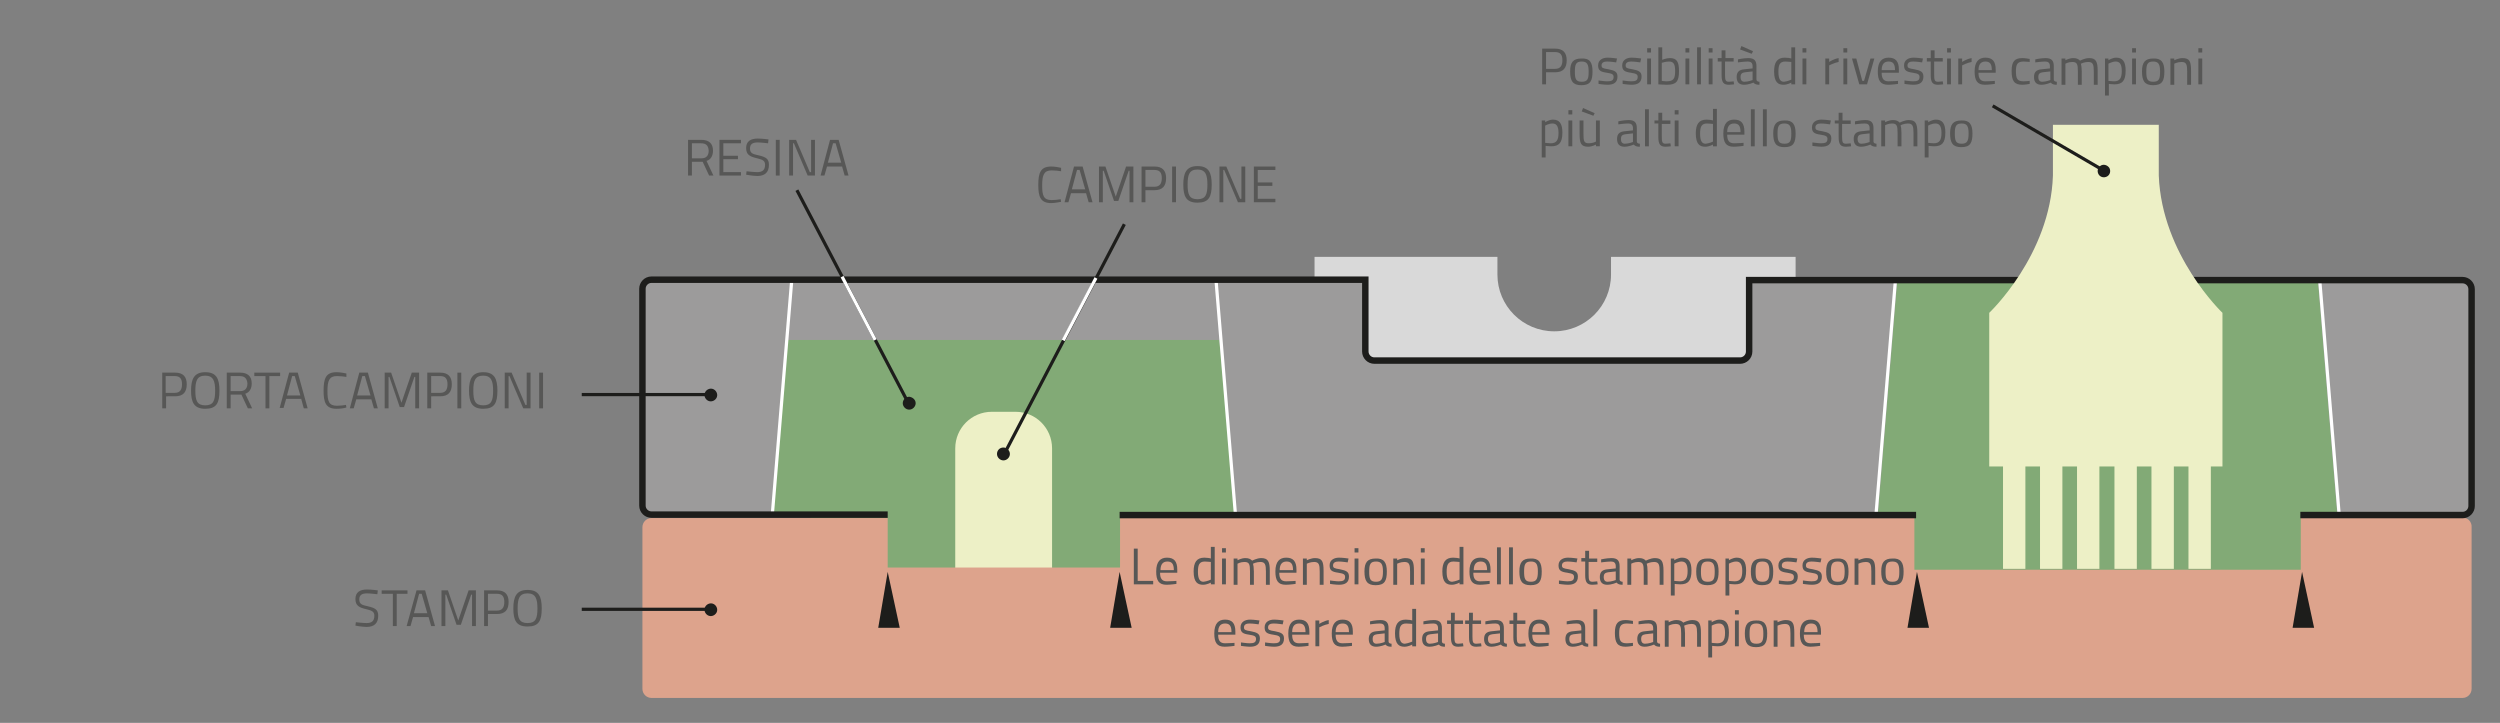<?xml version="1.0" encoding="utf-8"?>
<!-- Generator: Adobe Illustrator 27.3.1, SVG Export Plug-In . SVG Version: 6.00 Build 0)  -->
<svg version="1.1" id="Calque_1" xmlns="http://www.w3.org/2000/svg" xmlns:xlink="http://www.w3.org/1999/xlink" x="0px" y="0px"
	 viewBox="0 0 581 168" style="enable-background:new 0 0 581 168;" xml:space="preserve">
<rect x="0" y="0" width="581" height="168" fill="#808080" stroke="none"/>
<style type="text/css">
	.st0{fill:#D9D9D9;}
	.st1{fill:#9C9B9B;}
	.st2{fill:#82AA76;}
	.st3{fill:#EDF0C6;}
	.st4{fill:none;stroke:#1D1D1B;stroke-width:0.75;stroke-miterlimit:10;}
	.st5{fill:#DDA38C;}
	.st6{fill:#1D1D1B;}
	.st7{fill:none;stroke:#FFFFFF;stroke-width:0.75;stroke-miterlimit:10;}
	.st8{fill:none;stroke:#1D1D1B;stroke-width:1.5;stroke-miterlimit:10;}
	.st9{fill:#575756;}
</style>
<g>
	<path class="st0" d="M374.4,59.7v4.1c0,7.3-5.9,13.2-13.2,13.2s-13.2-5.9-13.2-13.2v-4.1h-42.5v25.6h111.8V59.7
		C417.2,59.7,374.4,59.7,374.4,59.7z"/>
	<path class="st1" d="M534.6,119.7h37.7c1.2,0,2.1-1,2.1-2.1V67.2c0-1.2-1-2.1-2.1-2.1H406.5v16.6c0,1.2-1,2.1-2.1,2.1h-85
		c-1.2,0-2.1-1-2.1-2.1V65H151.4c-1.2,0-2.1,1-2.1,2.1v50.4c0,1.2,1,2.1,2.1,2.1h37.8H534.6z"/>
	<polygon class="st2" points="283.4,79 287.1,119.8 278.2,119.8 278.2,132.4 188.4,132.4 188.4,119.8 179.5,119.8 183.1,79 	"/>
	<path class="st3" d="M222,132.6v-28.4c0-4.7,3.8-8.5,8.5-8.5h5.5c4.7,0,8.5,3.8,8.5,8.5v28.4H222z"/>
	<line class="st4" x1="534.6" y1="119.7" x2="445.7" y2="119.7"/>
	<path class="st5" d="M572.8,120.4H260.3v11.5h-54v-11.5h-54.9c-1.2,0-2.1,1-2.1,2.1v37.6c0,1.2,1,2.1,2.1,2.1h420.9
		c1.2,0,2.1-1,2.1-2.1v-37.6C574.5,121.3,573.5,120.4,572.8,120.4"/>
	<polygon class="st2" points="440.9,65.5 436.4,119.8 444.9,119.8 444.9,132.4 534.7,132.4 534.7,119.8 543.2,119.8 538.7,65.5 	"/>
	<rect x="474.1" y="74.8" class="st3" width="5.2" height="57.4"/>
	<rect x="482.7" y="74.8" class="st3" width="5.2" height="57.4"/>
	<rect x="465.5" y="74.8" class="st3" width="5.2" height="57.4"/>
	<rect x="491.4" y="74.8" class="st3" width="5.2" height="57.4"/>
	<rect x="500" y="74.8" class="st3" width="5.2" height="57.4"/>
	<rect x="508.6" y="74.8" class="st3" width="5.2" height="57.4"/>
</g>
<line class="st4" x1="185.2" y1="44.2" x2="210.9" y2="93.3"/>
<path class="st6" d="M212.8,93.7c0,0.8-0.7,1.5-1.5,1.5s-1.5-0.7-1.5-1.5c0-0.8,0.7-1.5,1.5-1.5C212.1,92.3,212.8,92.9,212.8,93.7"
	/>
<line class="st4" x1="135.2" y1="141.6" x2="164.6" y2="141.6"/>
<path class="st6" d="M165.9,140.4c0.7,0.4,1,1.3,0.6,2c-0.4,0.7-1.3,1-2,0.6c-0.7-0.4-1-1.3-0.6-2
	C164.3,140.3,165.2,140,165.9,140.4"/>
<line class="st4" x1="135.2" y1="91.7" x2="164.6" y2="91.7"/>
<path class="st6" d="M165.9,90.5c0.7,0.4,1,1.3,0.6,2c-0.4,0.7-1.3,1-2,0.6c-0.7-0.4-1-1.3-0.6-2C164.3,90.4,165.2,90.1,165.9,90.5"
	/>
<line class="st4" x1="261.3" y1="52.1" x2="233.6" y2="105.1"/>
<path class="st6" d="M231.7,105.5c0,0.8,0.7,1.5,1.5,1.5c0.8,0,1.5-0.7,1.5-1.5c0-0.8-0.7-1.5-1.5-1.5
	C232.3,104,231.7,104.7,231.7,105.5"/>
<line class="st7" x1="282.6" y1="65.1" x2="287.1" y2="119.4"/>
<line class="st7" x1="179.5" y1="119.4" x2="184" y2="65.1"/>
<line class="st7" x1="440.5" y1="65.1" x2="436" y2="119.4"/>
<line class="st7" x1="543.6" y1="119.4" x2="539.1" y2="65.1"/>
<path class="st8" d="M534.6,119.7h37.7c1.2,0,2.1-1,2.1-2.1V67.2c0-1.2-1-2.1-2.1-2.1H406.5v16.6c0,1.2-1,2.1-2.1,2.1h-85
	c-1.2,0-2.1-1-2.1-2.1V65H151.4c-1.2,0-2.1,1-2.1,2.1v50.4c0,1.2,1,2.1,2.1,2.1h54.9"/>
<line class="st7" x1="195.7" y1="64.3" x2="203.4" y2="79"/>
<line class="st7" x1="254.7" y1="64.6" x2="247.1" y2="79.1"/>
<line class="st8" x1="260.2" y1="119.7" x2="445.3" y2="119.7"/>
<path class="st3" d="M516.5,108.4V72.7c0,0-14.1-13.4-14.8-31.9V29h-24.6v11.8c-0.6,18.5-14.8,31.9-14.8,31.9v35.7L516.5,108.4
	L516.5,108.4z"/>
<polygon class="st6" points="263,145.9 260.2,132.9 258,145.9 "/>
<polygon class="st6" points="209.1,145.9 206.3,132.9 204.1,145.9 "/>
<polygon class="st6" points="537.8,145.9 535,132.9 532.8,145.9 "/>
<polygon class="st6" points="448.3,145.9 445.5,132.9 443.3,145.9 "/>
<g>
	<line class="st4" x1="463.1" y1="24.6" x2="488.5" y2="39.4"/>
	<path class="st6" d="M490.2,39c0.4,0.7,0.2,1.6-0.5,2c-0.7,0.4-1.6,0.2-2-0.5c-0.4-0.7-0.2-1.6,0.5-2
		C488.8,38.1,489.7,38.3,490.2,39"/>
</g>
<g>
	<path class="st9" d="M359.3,16.8v2.8h-0.9v-8.3h3c1.8,0,2.7,0.9,2.7,2.7c0,1.8-0.8,2.8-2.7,2.8H359.3z M361.4,16
		c1.2,0,1.7-0.7,1.7-2c0-1.3-0.5-1.9-1.7-1.9h-2.1V16H361.4z"/>
	<path class="st9" d="M370.1,16.6c0,2.2-0.5,3.2-2.6,3.2c-2,0-2.6-1-2.6-3.2c0-2.1,0.7-3,2.6-3C369.5,13.5,370.1,14.5,370.1,16.6z
		 M369.2,16.6c0-1.7-0.4-2.3-1.6-2.3c-1.3,0-1.6,0.6-1.6,2.3c0,1.7,0.2,2.4,1.6,2.4C369,19,369.2,18.3,369.2,16.6z"/>
	<path class="st9" d="M375.6,14.5c0,0-1.3-0.2-2.1-0.2c-0.7,0-1.3,0.2-1.3,0.9c0,0.6,0.3,0.7,1.6,0.9c1.5,0.3,2.1,0.6,2.1,1.7
		c0,1.4-0.9,1.9-2.3,1.9c-0.8,0-2.1-0.2-2.1-0.2l0-0.8c0,0,1.4,0.2,2,0.2c1,0,1.5-0.2,1.5-1c0-0.6-0.3-0.8-1.6-1
		c-1.4-0.2-2-0.5-2-1.7c0-1.3,1.1-1.8,2.2-1.8c0.9,0,2.2,0.2,2.2,0.2L375.6,14.5z"/>
	<path class="st9" d="M381.2,14.5c0,0-1.3-0.2-2.1-0.2c-0.7,0-1.3,0.2-1.3,0.9c0,0.6,0.3,0.7,1.6,0.9c1.5,0.3,2.1,0.6,2.1,1.7
		c0,1.4-0.9,1.9-2.3,1.9c-0.8,0-2.1-0.2-2.1-0.2l0-0.8c0,0,1.4,0.2,2,0.2c1,0,1.5-0.2,1.5-1c0-0.6-0.3-0.8-1.6-1
		c-1.4-0.2-2-0.5-2-1.7c0-1.3,1.1-1.8,2.2-1.8c0.9,0,2.2,0.2,2.2,0.2L381.2,14.5z"/>
	<path class="st9" d="M382.8,11.2h0.9v1h-0.9V11.2z M382.8,13.6h0.9v6h-0.9V13.6z"/>
	<path class="st9" d="M390.2,16.5c0,2.4-0.6,3.2-2.8,3.2c-0.7,0-2-0.1-2-0.1V11h0.9v2.9c0,0,0.9-0.4,1.8-0.4
		C389.7,13.5,390.2,14.4,390.2,16.5z M389.3,16.5c0-1.5-0.3-2.2-1.4-2.2c-0.8,0-1.7,0.3-1.7,0.3v4.2c0,0,0.8,0.1,1.1,0.1
		C389,18.9,389.3,18.2,389.3,16.5z"/>
	<path class="st9" d="M391.7,11.2h0.9v1h-0.9V11.2z M391.7,13.6h0.9v6h-0.9V13.6z"/>
	<path class="st9" d="M394.4,11h0.9v8.6h-0.9V11z"/>
	<path class="st9" d="M397.1,11.2h0.9v1h-0.9V11.2z M397.1,13.6h0.9v6h-0.9V13.6z"/>
	<path class="st9" d="M400.9,14.4v2.9c0,1.3,0.1,1.7,0.9,1.7c0.3,0,1.1-0.1,1.1-0.1l0.1,0.7c0,0-0.8,0.1-1.2,0.1
		c-1.2,0-1.7-0.5-1.7-2.2v-3.2h-0.9v-0.8h0.9v-1.8h0.9v1.8h1.9v0.8H400.9z"/>
	<path class="st9" d="M408.2,18.5c0,0.3,0.3,0.5,0.7,0.5l0,0.7c-0.6,0-1.1-0.1-1.4-0.5c0,0-1.1,0.5-2.2,0.5c-1.1,0-1.7-0.6-1.7-1.8
		c0-1.2,0.6-1.7,1.8-1.8l1.9-0.2v-0.5c0-0.8-0.4-1.1-1.1-1.1c-0.8,0-2.3,0.2-2.3,0.2l0-0.7c0,0,1.3-0.3,2.4-0.3
		c1.4,0,1.9,0.6,1.9,1.9V18.5z M405.5,16.8c-0.7,0.1-1,0.4-1,1.1c0,0.7,0.3,1.1,0.9,1.1c0.9,0,1.9-0.4,1.9-0.4v-2L405.5,16.8z
		 M407.4,11.9l-0.3,0.6l-2.7-1l0.3-0.8L407.4,11.9z"/>
	<path class="st9" d="M417.2,19.6h-0.9v-0.4c0,0-0.9,0.5-1.8,0.5c-1.2,0-2.2-0.5-2.2-3.1c0-2.1,0.7-3.2,2.5-3.2
		c0.5,0,1.3,0.1,1.5,0.2V11h0.9V19.6z M416.3,18.5v-4.1c-0.2,0-0.9-0.1-1.4-0.1c-1.3,0-1.6,0.8-1.6,2.4c0,1.9,0.6,2.3,1.3,2.3
		C415.5,18.9,416.3,18.5,416.3,18.5z"/>
	<path class="st9" d="M418.9,11.2h0.9v1h-0.9V11.2z M418.9,13.6h0.9v6h-0.9V13.6z"/>
	<path class="st9" d="M424.2,13.6h0.9v0.8c0,0,1-0.7,2.2-0.9v0.9c-1.1,0.2-2.2,0.8-2.2,0.8v4.4h-0.9V13.6z"/>
	<path class="st9" d="M428.4,11.2h0.9v1h-0.9V11.2z M428.4,13.6h0.9v6h-0.9V13.6z"/>
	<path class="st9" d="M431.4,13.6l1.4,5.2h0.4l1.5-5.2h0.9l-1.7,6h-1.8l-1.7-6H431.4z"/>
	<path class="st9" d="M441.1,18.8l0,0.7c0,0-1.4,0.2-2.3,0.2c-1.8,0-2.4-1-2.4-3.1c0-2.3,1-3.2,2.5-3.2c1.6,0,2.4,0.8,2.4,2.8l0,0.7
		h-4c0,1.3,0.4,2,1.6,2C439.8,18.9,441.1,18.8,441.1,18.8z M440.4,16.3c0-1.5-0.5-2-1.5-2c-1,0-1.6,0.6-1.6,2H440.4z"/>
	<path class="st9" d="M446.7,14.5c0,0-1.3-0.2-2.1-0.2c-0.7,0-1.3,0.2-1.3,0.9c0,0.6,0.3,0.7,1.6,0.9c1.5,0.3,2.1,0.6,2.1,1.7
		c0,1.4-0.9,1.9-2.3,1.9c-0.8,0-2.1-0.2-2.1-0.2l0-0.8c0,0,1.4,0.2,2,0.2c1,0,1.5-0.2,1.5-1c0-0.6-0.3-0.8-1.6-1
		c-1.4-0.2-2-0.5-2-1.7c0-1.3,1.1-1.8,2.2-1.8c0.9,0,2.2,0.2,2.2,0.2L446.7,14.5z"/>
	<path class="st9" d="M449.5,14.4v2.9c0,1.3,0.1,1.7,0.9,1.7c0.3,0,1.1-0.1,1.1-0.1l0.1,0.7c0,0-0.8,0.1-1.2,0.1
		c-1.2,0-1.7-0.5-1.7-2.2v-3.2h-0.9v-0.8h0.9v-1.8h0.9v1.8h1.9v0.8H449.5z"/>
	<path class="st9" d="M452.5,11.2h0.9v1h-0.9V11.2z M452.5,13.6h0.9v6h-0.9V13.6z"/>
	<path class="st9" d="M455.1,13.6h0.9v0.8c0,0,1-0.7,2.2-0.9v0.9c-1.1,0.2-2.2,0.8-2.2,0.8v4.4h-0.9V13.6z"/>
	<path class="st9" d="M463.6,18.8l0,0.7c0,0-1.4,0.2-2.3,0.2c-1.8,0-2.4-1-2.4-3.1c0-2.3,1-3.2,2.5-3.2c1.6,0,2.4,0.8,2.4,2.8l0,0.7
		h-4c0,1.3,0.4,2,1.6,2C462.3,18.9,463.6,18.8,463.6,18.8z M462.9,16.3c0-1.5-0.5-2-1.5-2c-1,0-1.6,0.6-1.6,2H462.9z"/>
	<path class="st9" d="M471.7,13.7l0,0.7c0,0-1-0.1-1.4-0.1c-1.4,0-1.8,0.6-1.8,2.2c0,1.8,0.3,2.4,1.8,2.4c0.5,0,1.4-0.1,1.4-0.1
		l0,0.7c0,0-1.1,0.2-1.7,0.2c-1.9,0-2.5-0.9-2.5-3.2c0-2.2,0.7-3,2.5-3C470.7,13.5,471.7,13.7,471.7,13.7z"/>
	<path class="st9" d="M477.3,18.5c0,0.3,0.3,0.5,0.7,0.5l0,0.7c-0.6,0-1.1-0.1-1.4-0.5c0,0-1.1,0.5-2.2,0.5c-1.1,0-1.7-0.6-1.7-1.8
		c0-1.2,0.6-1.7,1.8-1.8l1.9-0.2v-0.5c0-0.8-0.4-1.1-1.1-1.1c-0.8,0-2.3,0.2-2.3,0.2l0-0.7c0,0,1.3-0.3,2.4-0.3
		c1.4,0,1.9,0.6,1.9,1.9V18.5z M474.7,16.8c-0.7,0.1-1,0.4-1,1.1c0,0.7,0.3,1.1,0.9,1.1c0.9,0,1.9-0.4,1.9-0.4v-2L474.7,16.8z"/>
	<path class="st9" d="M479.1,19.6v-6h0.9V14c0,0,0.9-0.5,1.8-0.5c0.8,0,1.2,0.2,1.6,0.6c0,0,1.1-0.6,2.1-0.6c1.6,0,2,0.8,2,3v3.2
		h-0.9v-3.1c0-1.6-0.2-2.2-1.3-2.2c-0.9,0-1.7,0.4-1.7,0.4c0.1,0.3,0.2,1,0.2,1.8v3.1h-0.9v-3.1c0-1.7-0.2-2.2-1.3-2.2
		c-0.9,0-1.6,0.4-1.6,0.4v4.9H479.1z"/>
	<path class="st9" d="M489.1,13.6h0.9v0.4c0,0,0.9-0.6,1.8-0.6c1.5,0,2.2,0.9,2.2,3c0,2.4-0.8,3.2-2.6,3.2c-0.6,0-1.2-0.1-1.3-0.1
		v2.7h-0.9V13.6z M490,14.8v4c0.2,0,0.8,0.1,1.3,0.1c1.3,0,1.8-0.7,1.8-2.4c0-1.6-0.5-2.2-1.4-2.2C490.9,14.3,490,14.8,490,14.8z"/>
	<path class="st9" d="M495.5,11.2h0.9v1h-0.9V11.2z M495.5,13.6h0.9v6h-0.9V13.6z"/>
	<path class="st9" d="M503,16.6c0,2.2-0.5,3.2-2.6,3.2c-2,0-2.6-1-2.6-3.2c0-2.1,0.7-3,2.6-3C502.3,13.5,503,14.5,503,16.6z
		 M502,16.6c0-1.7-0.4-2.3-1.6-2.3c-1.3,0-1.6,0.6-1.6,2.3c0,1.7,0.2,2.4,1.6,2.4C501.8,19,502,18.3,502,16.6z"/>
	<path class="st9" d="M504.4,19.6v-6h0.9V14c0,0,1-0.5,1.9-0.5c1.7,0,2,0.8,2,3v3.2h-0.9v-3.1c0-1.6-0.2-2.2-1.3-2.2
		c-0.9,0-1.7,0.4-1.7,0.4v4.9H504.4z"/>
	<path class="st9" d="M510.9,11.2h0.9v1h-0.9V11.2z M510.9,13.6h0.9v6h-0.9V13.6z"/>
	<path class="st9" d="M358.2,28h0.9v0.4c0,0,0.9-0.6,1.8-0.6c1.5,0,2.2,0.9,2.2,3c0,2.4-0.8,3.2-2.6,3.2c-0.6,0-1.2-0.1-1.3-0.1v2.7
		h-0.9V28z M359.1,29.2v4c0.2,0,0.8,0.1,1.3,0.1c1.3,0,1.8-0.7,1.8-2.4c0-1.6-0.5-2.2-1.4-2.2C359.9,28.7,359.1,29.2,359.1,29.2z"/>
	<path class="st9" d="M364.5,25.6h0.9v1h-0.9V25.6z M364.5,28h0.9v6h-0.9V28z"/>
	<path class="st9" d="M371.8,28v6h-0.9v-0.4c0,0-0.9,0.5-1.8,0.5c-1.7,0-2-0.8-2-3V28h0.9v3.1c0,1.7,0.1,2.2,1.3,2.2
		c0.9,0,1.6-0.4,1.6-0.4V28H371.8z M370.6,26.3l-0.3,0.6l-2.7-1l0.3-0.8L370.6,26.3z"/>
	<path class="st9" d="M380.4,32.9c0,0.3,0.3,0.5,0.7,0.5l0,0.7c-0.6,0-1.1-0.1-1.4-0.5c0,0-1.1,0.5-2.2,0.5c-1.1,0-1.7-0.6-1.7-1.8
		c0-1.2,0.6-1.7,1.8-1.8l1.9-0.2v-0.5c0-0.8-0.4-1.1-1.1-1.1c-0.8,0-2.3,0.2-2.3,0.2l0-0.7c0,0,1.3-0.3,2.4-0.3
		c1.4,0,1.9,0.6,1.9,1.9V32.9z M377.7,31.2c-0.7,0.1-1,0.4-1,1.1c0,0.7,0.3,1.1,0.9,1.1c0.9,0,1.9-0.4,1.9-0.4v-2L377.7,31.2z"/>
	<path class="st9" d="M382.3,25.4h0.9V34h-0.9V25.4z"/>
	<path class="st9" d="M386.2,28.8v2.9c0,1.3,0.1,1.7,0.9,1.7c0.3,0,1.1-0.1,1.1-0.1l0.1,0.7c0,0-0.8,0.1-1.2,0.1
		c-1.2,0-1.7-0.5-1.7-2.2v-3.2h-0.9V28h0.9v-1.8h0.9V28h1.9v0.8H386.2z"/>
	<path class="st9" d="M389.2,25.6h0.9v1h-0.9V25.6z M389.2,28h0.9v6h-0.9V28z"/>
	<path class="st9" d="M399,34h-0.9v-0.4c0,0-0.9,0.5-1.8,0.5c-1.2,0-2.2-0.5-2.2-3.1c0-2.1,0.7-3.2,2.5-3.2c0.5,0,1.3,0.1,1.5,0.2
		v-2.7h0.9V34z M398.1,32.9v-4.1c-0.2,0-0.9-0.1-1.4-0.1c-1.3,0-1.6,0.8-1.6,2.4c0,1.9,0.6,2.3,1.3,2.3
		C397.3,33.3,398.1,32.9,398.1,32.9z"/>
	<path class="st9" d="M405.2,33.2l0,0.7c0,0-1.4,0.2-2.3,0.2c-1.8,0-2.4-1-2.4-3.1c0-2.3,1-3.2,2.5-3.2c1.6,0,2.4,0.8,2.4,2.8l0,0.7
		h-4c0,1.3,0.4,2,1.6,2C403.9,33.3,405.2,33.2,405.2,33.2z M404.5,30.7c0-1.5-0.5-2-1.5-2c-1,0-1.6,0.6-1.6,2H404.5z"/>
	<path class="st9" d="M406.9,25.4h0.9V34h-0.9V25.4z"/>
	<path class="st9" d="M409.7,25.4h0.9V34h-0.9V25.4z"/>
	<path class="st9" d="M417.3,31c0,2.2-0.5,3.2-2.6,3.2c-2,0-2.6-1-2.6-3.2c0-2.1,0.7-3,2.6-3C416.6,27.9,417.3,28.9,417.3,31z
		 M416.3,31c0-1.7-0.4-2.3-1.6-2.3c-1.3,0-1.6,0.6-1.6,2.3c0,1.7,0.2,2.4,1.6,2.4C416.1,33.4,416.3,32.7,416.3,31z"/>
	<path class="st9" d="M425.3,28.9c0,0-1.3-0.2-2.1-0.2c-0.7,0-1.3,0.2-1.3,0.9c0,0.6,0.3,0.7,1.6,0.9c1.5,0.3,2.1,0.6,2.1,1.7
		c0,1.4-0.9,1.9-2.3,1.9c-0.8,0-2.1-0.2-2.1-0.2l0-0.8c0,0,1.4,0.2,2,0.2c1,0,1.5-0.2,1.5-1c0-0.6-0.3-0.8-1.6-1
		c-1.4-0.2-2-0.5-2-1.7c0-1.3,1.1-1.8,2.2-1.8c0.9,0,2.2,0.2,2.2,0.2L425.3,28.9z"/>
	<path class="st9" d="M428.1,28.8v2.9c0,1.3,0.1,1.7,0.9,1.7c0.3,0,1.1-0.1,1.1-0.1l0.1,0.7c0,0-0.8,0.1-1.2,0.1
		c-1.2,0-1.7-0.5-1.7-2.2v-3.2h-0.9V28h0.9v-1.8h0.9V28h1.9v0.8H428.1z"/>
	<path class="st9" d="M435.4,32.9c0,0.3,0.3,0.5,0.7,0.5l0,0.7c-0.6,0-1.1-0.1-1.4-0.5c0,0-1.1,0.5-2.2,0.5c-1.1,0-1.7-0.6-1.7-1.8
		c0-1.2,0.6-1.7,1.8-1.8l1.9-0.2v-0.5c0-0.8-0.4-1.1-1.1-1.1c-0.8,0-2.3,0.2-2.3,0.2l0-0.7c0,0,1.3-0.3,2.4-0.3
		c1.4,0,1.9,0.6,1.9,1.9V32.9z M432.7,31.2c-0.7,0.1-1,0.4-1,1.1c0,0.7,0.3,1.1,0.9,1.1c0.9,0,1.9-0.4,1.9-0.4v-2L432.7,31.2z"/>
	<path class="st9" d="M437.2,34v-6h0.9v0.4c0,0,0.9-0.5,1.8-0.5c0.8,0,1.2,0.2,1.6,0.6c0,0,1.1-0.6,2.1-0.6c1.6,0,2,0.8,2,3V34h-0.9
		v-3.1c0-1.6-0.2-2.2-1.3-2.2c-0.9,0-1.7,0.4-1.7,0.4c0.1,0.3,0.2,1,0.2,1.8V34h-0.9v-3.1c0-1.7-0.2-2.2-1.3-2.2
		c-0.9,0-1.6,0.4-1.6,0.4V34H437.2z"/>
	<path class="st9" d="M447.2,28h0.9v0.4c0,0,0.9-0.6,1.8-0.6c1.5,0,2.2,0.9,2.2,3c0,2.4-0.8,3.2-2.6,3.2c-0.6,0-1.2-0.1-1.3-0.1v2.7
		h-0.9V28z M448.1,29.2v4c0.2,0,0.8,0.1,1.3,0.1c1.3,0,1.8-0.7,1.8-2.4c0-1.6-0.5-2.2-1.4-2.2C448.9,28.7,448.1,29.2,448.1,29.2z"/>
	<path class="st9" d="M458.4,31c0,2.2-0.5,3.2-2.6,3.2c-2,0-2.6-1-2.6-3.2c0-2.1,0.7-3,2.6-3C457.7,27.9,458.4,28.9,458.4,31z
		 M457.5,31c0-1.7-0.4-2.3-1.6-2.3c-1.3,0-1.6,0.6-1.6,2.3c0,1.7,0.2,2.4,1.6,2.4C457.2,33.4,457.5,32.7,457.5,31z"/>
</g>
<g>
	<path class="st9" d="M263.5,135.8v-8.3h0.9v7.5h3.6v0.8H263.5z"/>
	<path class="st9" d="M273.4,135l0,0.7c0,0-1.4,0.2-2.3,0.2c-1.8,0-2.4-1-2.4-3.1c0-2.3,1-3.2,2.5-3.2c1.6,0,2.4,0.8,2.4,2.8l0,0.7
		h-4c0,1.3,0.4,2,1.6,2C272.1,135.1,273.4,135,273.4,135z M272.8,132.5c0-1.5-0.5-2-1.5-2c-1,0-1.6,0.6-1.6,2H272.8z"/>
	<path class="st9" d="M282.3,135.8h-0.9v-0.4c0,0-0.9,0.5-1.8,0.5c-1.2,0-2.2-0.5-2.2-3.1c0-2.1,0.7-3.2,2.5-3.2
		c0.5,0,1.3,0.1,1.5,0.2v-2.7h0.9V135.8z M281.4,134.7v-4.1c-0.2,0-0.9-0.1-1.4-0.1c-1.3,0-1.6,0.8-1.6,2.4c0,1.9,0.6,2.3,1.3,2.3
		C280.6,135.1,281.4,134.7,281.4,134.7z"/>
	<path class="st9" d="M284,127.4h0.9v1H284V127.4z M284,129.8h0.9v6H284V129.8z"/>
	<path class="st9" d="M286.7,135.8v-6h0.9v0.4c0,0,0.9-0.5,1.8-0.5c0.8,0,1.2,0.2,1.6,0.6c0,0,1.1-0.6,2.1-0.6c1.6,0,2,0.8,2,3v3.2
		h-0.9v-3.1c0-1.6-0.2-2.2-1.3-2.2c-0.9,0-1.7,0.4-1.7,0.4c0.1,0.3,0.2,1,0.2,1.8v3.1h-0.9v-3.1c0-1.7-0.2-2.2-1.3-2.2
		c-0.9,0-1.6,0.4-1.6,0.4v4.9H286.7z"/>
	<path class="st9" d="M301.1,135l0,0.7c0,0-1.4,0.2-2.3,0.2c-1.8,0-2.4-1-2.4-3.1c0-2.3,1-3.2,2.5-3.2c1.6,0,2.4,0.8,2.4,2.8l0,0.7
		h-4c0,1.3,0.4,2,1.6,2C299.8,135.1,301.1,135,301.1,135z M300.5,132.5c0-1.5-0.5-2-1.5-2c-1,0-1.6,0.6-1.6,2H300.5z"/>
	<path class="st9" d="M302.8,135.8v-6h0.9v0.4c0,0,1-0.5,1.9-0.5c1.7,0,2,0.8,2,3v3.2h-0.9v-3.1c0-1.6-0.2-2.2-1.3-2.2
		c-0.9,0-1.7,0.4-1.7,0.4v4.9H302.8z"/>
	<path class="st9" d="M313.2,130.7c0,0-1.3-0.2-2.1-0.2c-0.7,0-1.3,0.2-1.3,0.9c0,0.6,0.3,0.7,1.6,0.9c1.5,0.3,2.1,0.6,2.1,1.7
		c0,1.4-0.9,1.9-2.3,1.9c-0.8,0-2.1-0.2-2.1-0.2l0-0.8c0,0,1.4,0.2,2,0.2c1,0,1.5-0.2,1.5-1c0-0.6-0.3-0.8-1.6-1
		c-1.4-0.2-2-0.5-2-1.7c0-1.3,1.1-1.8,2.2-1.8c0.9,0,2.2,0.2,2.2,0.2L313.2,130.7z"/>
	<path class="st9" d="M314.8,127.4h0.9v1h-0.9V127.4z M314.8,129.8h0.9v6h-0.9V129.8z"/>
	<path class="st9" d="M322.3,132.8c0,2.2-0.5,3.2-2.6,3.2c-2,0-2.6-1-2.6-3.2c0-2.1,0.7-3,2.6-3
		C321.6,129.7,322.3,130.7,322.3,132.8z M321.4,132.8c0-1.7-0.4-2.3-1.6-2.3c-1.3,0-1.6,0.6-1.6,2.3c0,1.7,0.2,2.4,1.6,2.4
		C321.1,135.2,321.4,134.5,321.4,132.8z"/>
	<path class="st9" d="M323.8,135.8v-6h0.9v0.4c0,0,1-0.5,1.9-0.5c1.7,0,2,0.8,2,3v3.2h-0.9v-3.1c0-1.6-0.2-2.2-1.3-2.2
		c-0.9,0-1.7,0.4-1.7,0.4v4.9H323.8z"/>
	<path class="st9" d="M330.2,127.4h0.9v1h-0.9V127.4z M330.2,129.8h0.9v6h-0.9V129.8z"/>
	<path class="st9" d="M340.1,135.8h-0.9v-0.4c0,0-0.9,0.5-1.8,0.5c-1.2,0-2.2-0.5-2.2-3.1c0-2.1,0.7-3.2,2.5-3.2
		c0.5,0,1.3,0.1,1.5,0.2v-2.7h0.9V135.8z M339.2,134.7v-4.1c-0.2,0-0.9-0.1-1.4-0.1c-1.3,0-1.6,0.8-1.6,2.4c0,1.9,0.6,2.3,1.3,2.3
		C338.3,135.1,339.2,134.7,339.2,134.7z"/>
	<path class="st9" d="M346.2,135l0,0.7c0,0-1.4,0.2-2.3,0.2c-1.8,0-2.4-1-2.4-3.1c0-2.3,1-3.2,2.5-3.2c1.6,0,2.4,0.8,2.4,2.8l0,0.7
		h-4c0,1.3,0.4,2,1.6,2C344.9,135.1,346.2,135,346.2,135z M345.6,132.5c0-1.5-0.5-2-1.5-2c-1,0-1.6,0.6-1.6,2H345.6z"/>
	<path class="st9" d="M347.9,127.2h0.9v8.6h-0.9V127.2z"/>
	<path class="st9" d="M350.7,127.2h0.9v8.6h-0.9V127.2z"/>
	<path class="st9" d="M358.3,132.8c0,2.2-0.5,3.2-2.6,3.2c-2,0-2.6-1-2.6-3.2c0-2.1,0.7-3,2.6-3
		C357.6,129.7,358.3,130.7,358.3,132.8z M357.4,132.8c0-1.7-0.4-2.3-1.6-2.3c-1.3,0-1.6,0.6-1.6,2.3c0,1.7,0.2,2.4,1.6,2.4
		C357.1,135.2,357.4,134.5,357.4,132.8z"/>
	<path class="st9" d="M366.4,130.7c0,0-1.3-0.2-2.1-0.2c-0.7,0-1.3,0.2-1.3,0.9c0,0.6,0.3,0.7,1.6,0.9c1.5,0.3,2.1,0.6,2.1,1.7
		c0,1.4-0.9,1.9-2.3,1.9c-0.8,0-2.1-0.2-2.1-0.2l0-0.8c0,0,1.4,0.2,2,0.2c1,0,1.5-0.2,1.5-1c0-0.6-0.3-0.8-1.6-1
		c-1.4-0.2-2-0.5-2-1.7c0-1.3,1.1-1.8,2.2-1.8c0.9,0,2.2,0.2,2.2,0.2L366.4,130.7z"/>
	<path class="st9" d="M369.2,130.6v2.9c0,1.3,0.1,1.7,0.9,1.7c0.3,0,1.1-0.1,1.1-0.1l0.1,0.7c0,0-0.8,0.1-1.2,0.1
		c-1.2,0-1.7-0.5-1.7-2.2v-3.2h-0.9v-0.8h0.9V128h0.9v1.8h1.9v0.8H369.2z"/>
	<path class="st9" d="M376.4,134.7c0,0.3,0.3,0.5,0.7,0.5l0,0.7c-0.6,0-1.1-0.1-1.4-0.5c0,0-1.1,0.5-2.2,0.5c-1.1,0-1.7-0.6-1.7-1.8
		c0-1.2,0.6-1.7,1.8-1.8l1.9-0.2v-0.5c0-0.8-0.4-1.1-1.1-1.1c-0.8,0-2.3,0.2-2.3,0.2l0-0.7c0,0,1.3-0.3,2.4-0.3
		c1.4,0,1.9,0.6,1.9,1.9V134.7z M373.7,133c-0.7,0.1-1,0.4-1,1.1c0,0.7,0.3,1.1,0.9,1.1c0.9,0,1.9-0.4,1.9-0.4v-2L373.7,133z"/>
	<path class="st9" d="M378.2,135.8v-6h0.9v0.4c0,0,0.9-0.5,1.8-0.5c0.8,0,1.2,0.2,1.6,0.6c0,0,1.1-0.6,2.1-0.6c1.6,0,2,0.8,2,3v3.2
		h-0.9v-3.1c0-1.6-0.2-2.2-1.3-2.2c-0.9,0-1.7,0.4-1.7,0.4c0.1,0.3,0.2,1,0.2,1.8v3.1H382v-3.1c0-1.7-0.2-2.2-1.3-2.2
		c-0.9,0-1.6,0.4-1.6,0.4v4.9H378.2z"/>
	<path class="st9" d="M388.2,129.8h0.9v0.4c0,0,0.9-0.6,1.8-0.6c1.5,0,2.2,0.9,2.2,3c0,2.4-0.8,3.2-2.6,3.2c-0.6,0-1.2-0.1-1.3-0.1
		v2.7h-0.9V129.8z M389.1,131v4c0.2,0,0.8,0.1,1.3,0.1c1.3,0,1.8-0.7,1.8-2.4c0-1.6-0.5-2.2-1.4-2.2C390,130.5,389.1,131,389.1,131z
		"/>
	<path class="st9" d="M399.4,132.8c0,2.2-0.5,3.2-2.6,3.2c-2,0-2.6-1-2.6-3.2c0-2.1,0.7-3,2.6-3
		C398.8,129.7,399.4,130.7,399.4,132.8z M398.5,132.8c0-1.7-0.4-2.3-1.6-2.3c-1.3,0-1.6,0.6-1.6,2.3c0,1.7,0.2,2.4,1.6,2.4
		C398.3,135.2,398.5,134.5,398.5,132.8z"/>
	<path class="st9" d="M400.9,129.8h0.9v0.4c0,0,0.9-0.6,1.8-0.6c1.5,0,2.2,0.9,2.2,3c0,2.4-0.8,3.2-2.6,3.2c-0.6,0-1.2-0.1-1.3-0.1
		v2.7h-0.9V129.8z M401.8,131v4c0.2,0,0.8,0.1,1.3,0.1c1.3,0,1.8-0.7,1.8-2.4c0-1.6-0.5-2.2-1.4-2.2
		C402.6,130.5,401.8,131,401.8,131z"/>
	<path class="st9" d="M412.1,132.8c0,2.2-0.5,3.2-2.6,3.2c-2,0-2.6-1-2.6-3.2c0-2.1,0.7-3,2.6-3
		C411.4,129.7,412.1,130.7,412.1,132.8z M411.2,132.8c0-1.7-0.4-2.3-1.6-2.3c-1.3,0-1.6,0.6-1.6,2.3c0,1.7,0.2,2.4,1.6,2.4
		C410.9,135.2,411.2,134.5,411.2,132.8z"/>
	<path class="st9" d="M417.5,130.7c0,0-1.3-0.2-2.1-0.2c-0.7,0-1.3,0.2-1.3,0.9c0,0.6,0.3,0.7,1.6,0.9c1.5,0.3,2.1,0.6,2.1,1.7
		c0,1.4-0.9,1.9-2.3,1.9c-0.8,0-2.1-0.2-2.1-0.2l0-0.8c0,0,1.4,0.2,2,0.2c1,0,1.5-0.2,1.5-1c0-0.6-0.3-0.8-1.6-1
		c-1.4-0.2-2-0.5-2-1.7c0-1.3,1.1-1.8,2.2-1.8c0.9,0,2.2,0.2,2.2,0.2L417.5,130.7z"/>
	<path class="st9" d="M423.1,130.7c0,0-1.3-0.2-2.1-0.2c-0.7,0-1.3,0.2-1.3,0.9c0,0.6,0.3,0.7,1.6,0.9c1.5,0.3,2.1,0.6,2.1,1.7
		c0,1.4-0.9,1.9-2.3,1.9c-0.8,0-2.1-0.2-2.1-0.2l0-0.8c0,0,1.4,0.2,2,0.2c1,0,1.5-0.2,1.5-1c0-0.6-0.3-0.8-1.6-1
		c-1.4-0.2-2-0.5-2-1.7c0-1.3,1.1-1.8,2.2-1.8c0.9,0,2.2,0.2,2.2,0.2L423.1,130.7z"/>
	<path class="st9" d="M429.6,132.8c0,2.2-0.5,3.2-2.6,3.2c-2,0-2.6-1-2.6-3.2c0-2.1,0.7-3,2.6-3
		C428.9,129.7,429.6,130.7,429.6,132.8z M428.7,132.8c0-1.7-0.4-2.3-1.6-2.3c-1.3,0-1.6,0.6-1.6,2.3c0,1.7,0.2,2.4,1.6,2.4
		C428.4,135.2,428.7,134.5,428.7,132.8z"/>
	<path class="st9" d="M431,135.8v-6h0.9v0.4c0,0,1-0.5,1.9-0.5c1.7,0,2,0.8,2,3v3.2h-0.9v-3.1c0-1.6-0.2-2.2-1.3-2.2
		c-0.9,0-1.7,0.4-1.7,0.4v4.9H431z"/>
	<path class="st9" d="M442.4,132.8c0,2.2-0.5,3.2-2.6,3.2c-2,0-2.6-1-2.6-3.2c0-2.1,0.7-3,2.6-3
		C441.7,129.7,442.4,130.7,442.4,132.8z M441.4,132.8c0-1.7-0.4-2.3-1.6-2.3c-1.3,0-1.6,0.6-1.6,2.3c0,1.7,0.2,2.4,1.6,2.4
		C441.2,135.2,441.4,134.5,441.4,132.8z"/>
	<path class="st9" d="M286.9,149.4l0,0.7c0,0-1.4,0.2-2.3,0.2c-1.8,0-2.4-1-2.4-3.1c0-2.3,1-3.2,2.5-3.2c1.6,0,2.4,0.8,2.4,2.8
		l0,0.7h-4c0,1.3,0.4,2,1.6,2C285.6,149.5,286.9,149.4,286.9,149.4z M286.2,146.9c0-1.5-0.5-2-1.5-2c-1,0-1.6,0.6-1.6,2H286.2z"/>
	<path class="st9" d="M292.5,145.1c0,0-1.3-0.2-2.1-0.2c-0.7,0-1.3,0.2-1.3,0.9c0,0.6,0.3,0.7,1.6,0.9c1.5,0.3,2.1,0.6,2.1,1.7
		c0,1.4-0.9,1.9-2.3,1.9c-0.8,0-2.1-0.2-2.1-0.2l0-0.8c0,0,1.4,0.2,2,0.2c1,0,1.5-0.2,1.5-1c0-0.6-0.3-0.8-1.6-1
		c-1.4-0.2-2-0.5-2-1.7c0-1.3,1.1-1.8,2.2-1.8c0.9,0,2.2,0.2,2.2,0.2L292.5,145.1z"/>
	<path class="st9" d="M298.1,145.1c0,0-1.3-0.2-2.1-0.2c-0.7,0-1.3,0.2-1.3,0.9c0,0.6,0.3,0.7,1.6,0.9c1.5,0.3,2.1,0.6,2.1,1.7
		c0,1.4-0.9,1.9-2.3,1.9c-0.8,0-2.1-0.2-2.1-0.2l0-0.8c0,0,1.4,0.2,2,0.2c1,0,1.5-0.2,1.5-1c0-0.6-0.3-0.8-1.6-1
		c-1.4-0.2-2-0.5-2-1.7c0-1.3,1.1-1.8,2.2-1.8c0.9,0,2.2,0.2,2.2,0.2L298.1,145.1z"/>
	<path class="st9" d="M304.1,149.4l0,0.7c0,0-1.4,0.2-2.3,0.2c-1.8,0-2.4-1-2.4-3.1c0-2.3,1-3.2,2.5-3.2c1.6,0,2.4,0.8,2.4,2.8
		l0,0.7h-4c0,1.3,0.4,2,1.6,2C302.8,149.5,304.1,149.4,304.1,149.4z M303.4,146.9c0-1.5-0.5-2-1.5-2c-1,0-1.6,0.6-1.6,2H303.4z"/>
	<path class="st9" d="M305.7,144.2h0.9v0.8c0,0,1-0.7,2.2-0.9v0.9c-1.1,0.2-2.2,0.8-2.2,0.8v4.4h-0.9V144.2z"/>
	<path class="st9" d="M314.2,149.4l0,0.7c0,0-1.4,0.2-2.3,0.2c-1.8,0-2.4-1-2.4-3.1c0-2.3,1-3.2,2.5-3.2c1.6,0,2.4,0.8,2.4,2.8
		l0,0.7h-4c0,1.3,0.4,2,1.6,2C312.9,149.5,314.2,149.4,314.2,149.4z M313.5,146.9c0-1.5-0.5-2-1.5-2c-1,0-1.6,0.6-1.6,2H313.5z"/>
	<path class="st9" d="M322.7,149.1c0,0.3,0.3,0.5,0.7,0.5l0,0.7c-0.6,0-1.1-0.1-1.4-0.5c0,0-1.1,0.5-2.2,0.5c-1.1,0-1.7-0.6-1.7-1.8
		c0-1.2,0.6-1.7,1.8-1.8l1.9-0.2V146c0-0.8-0.4-1.1-1.1-1.1c-0.8,0-2.3,0.2-2.3,0.2l0-0.7c0,0,1.3-0.3,2.4-0.3
		c1.4,0,1.9,0.6,1.9,1.9V149.1z M320,147.4c-0.7,0.1-1,0.4-1,1.1c0,0.7,0.3,1.1,0.9,1.1c0.9,0,1.9-0.4,1.9-0.4v-2L320,147.4z"/>
	<path class="st9" d="M329.1,150.2h-0.9v-0.4c0,0-0.9,0.5-1.8,0.5c-1.2,0-2.2-0.5-2.2-3.1c0-2.1,0.7-3.2,2.5-3.2
		c0.5,0,1.3,0.1,1.5,0.2v-2.7h0.9V150.2z M328.2,149.1V145c-0.2,0-0.9-0.1-1.4-0.1c-1.3,0-1.6,0.8-1.6,2.4c0,1.9,0.6,2.3,1.3,2.3
		C327.3,149.5,328.2,149.1,328.2,149.1z"/>
	<path class="st9" d="M335.1,149.1c0,0.3,0.3,0.5,0.7,0.5l0,0.7c-0.6,0-1.1-0.1-1.4-0.5c0,0-1.1,0.5-2.2,0.5c-1.1,0-1.7-0.6-1.7-1.8
		c0-1.2,0.6-1.7,1.8-1.8l1.9-0.2V146c0-0.8-0.4-1.1-1.1-1.1c-0.8,0-2.3,0.2-2.3,0.2l0-0.7c0,0,1.3-0.3,2.4-0.3
		c1.4,0,1.9,0.6,1.9,1.9V149.1z M332.4,147.4c-0.7,0.1-1,0.4-1,1.1c0,0.7,0.3,1.1,0.9,1.1c0.9,0,1.9-0.4,1.9-0.4v-2L332.4,147.4z"/>
	<path class="st9" d="M338,145v2.9c0,1.3,0.1,1.7,0.9,1.7c0.3,0,1.1-0.1,1.1-0.1l0.1,0.7c0,0-0.8,0.1-1.2,0.1
		c-1.2,0-1.7-0.5-1.7-2.2V145h-0.9v-0.8h0.9v-1.8h0.9v1.8h1.9v0.8H338z"/>
	<path class="st9" d="M342.2,145v2.9c0,1.3,0.1,1.7,0.9,1.7c0.3,0,1.1-0.1,1.1-0.1l0.1,0.7c0,0-0.8,0.1-1.2,0.1
		c-1.2,0-1.7-0.5-1.7-2.2V145h-0.9v-0.8h0.9v-1.8h0.9v1.8h1.9v0.8H342.2z"/>
	<path class="st9" d="M349.5,149.1c0,0.3,0.3,0.5,0.7,0.5l0,0.7c-0.6,0-1.1-0.1-1.4-0.5c0,0-1.1,0.5-2.2,0.5c-1.1,0-1.7-0.6-1.7-1.8
		c0-1.2,0.6-1.7,1.8-1.8l1.9-0.2V146c0-0.8-0.4-1.1-1.1-1.1c-0.8,0-2.3,0.2-2.3,0.2l0-0.7c0,0,1.3-0.3,2.4-0.3
		c1.4,0,1.9,0.6,1.9,1.9V149.1z M346.8,147.4c-0.7,0.1-1,0.4-1,1.1c0,0.7,0.3,1.1,0.9,1.1c0.9,0,1.9-0.4,1.9-0.4v-2L346.8,147.4z"/>
	<path class="st9" d="M352.5,145v2.9c0,1.3,0.1,1.7,0.9,1.7c0.3,0,1.1-0.1,1.1-0.1l0.1,0.7c0,0-0.8,0.1-1.2,0.1
		c-1.2,0-1.7-0.5-1.7-2.2V145h-0.9v-0.8h0.9v-1.8h0.9v1.8h1.9v0.8H352.5z"/>
	<path class="st9" d="M359.9,149.4l0,0.7c0,0-1.4,0.2-2.3,0.2c-1.8,0-2.4-1-2.4-3.1c0-2.3,1-3.2,2.5-3.2c1.6,0,2.4,0.8,2.4,2.8
		l0,0.7h-4c0,1.3,0.4,2,1.6,2C358.6,149.5,359.9,149.4,359.9,149.4z M359.2,146.9c0-1.5-0.5-2-1.5-2c-1,0-1.6,0.6-1.6,2H359.2z"/>
	<path class="st9" d="M368.4,149.1c0,0.3,0.3,0.5,0.7,0.5l0,0.7c-0.6,0-1.1-0.1-1.4-0.5c0,0-1.1,0.5-2.2,0.5c-1.1,0-1.7-0.6-1.7-1.8
		c0-1.2,0.6-1.7,1.8-1.8l1.9-0.2V146c0-0.8-0.4-1.1-1.1-1.1c-0.8,0-2.3,0.2-2.3,0.2l0-0.7c0,0,1.3-0.3,2.4-0.3
		c1.4,0,1.9,0.6,1.9,1.9V149.1z M365.7,147.4c-0.7,0.1-1,0.4-1,1.1c0,0.7,0.3,1.1,0.9,1.1c0.9,0,1.9-0.4,1.9-0.4v-2L365.7,147.4z"/>
	<path class="st9" d="M370.3,141.6h0.9v8.6h-0.9V141.6z"/>
	<path class="st9" d="M379.5,144.3l0,0.7c0,0-1-0.1-1.4-0.1c-1.4,0-1.8,0.6-1.8,2.2c0,1.8,0.3,2.4,1.8,2.4c0.5,0,1.4-0.1,1.4-0.1
		l0,0.7c0,0-1.1,0.2-1.7,0.2c-1.9,0-2.5-0.9-2.5-3.2c0-2.2,0.7-3,2.5-3C378.4,144.1,379.5,144.3,379.5,144.3z"/>
	<path class="st9" d="M385.1,149.1c0,0.3,0.3,0.5,0.7,0.5l0,0.7c-0.6,0-1.1-0.1-1.4-0.5c0,0-1.1,0.5-2.2,0.5c-1.1,0-1.7-0.6-1.7-1.8
		c0-1.2,0.6-1.7,1.8-1.8l1.9-0.2V146c0-0.8-0.4-1.1-1.1-1.1c-0.8,0-2.3,0.2-2.3,0.2l0-0.7c0,0,1.3-0.3,2.4-0.3
		c1.4,0,1.9,0.6,1.9,1.9V149.1z M382.4,147.4c-0.7,0.1-1,0.4-1,1.1c0,0.7,0.3,1.1,0.9,1.1c0.9,0,1.9-0.4,1.9-0.4v-2L382.4,147.4z"/>
	<path class="st9" d="M386.9,150.2v-6h0.9v0.4c0,0,0.9-0.5,1.8-0.5c0.8,0,1.2,0.2,1.6,0.6c0,0,1.1-0.6,2.1-0.6c1.6,0,2,0.8,2,3v3.2
		h-0.9v-3.1c0-1.6-0.2-2.2-1.3-2.2c-0.9,0-1.7,0.4-1.7,0.4c0.1,0.3,0.2,1,0.2,1.8v3.1h-0.9v-3.1c0-1.7-0.2-2.2-1.3-2.2
		c-0.9,0-1.6,0.4-1.6,0.4v4.9H386.9z"/>
	<path class="st9" d="M396.9,144.2h0.9v0.4c0,0,0.9-0.6,1.8-0.6c1.5,0,2.2,0.9,2.2,3c0,2.4-0.8,3.2-2.6,3.2c-0.6,0-1.2-0.1-1.3-0.1
		v2.7h-0.9V144.2z M397.8,145.4v4c0.2,0,0.8,0.1,1.3,0.1c1.3,0,1.8-0.7,1.8-2.4c0-1.6-0.5-2.2-1.4-2.2
		C398.6,144.9,397.8,145.4,397.8,145.4z"/>
	<path class="st9" d="M403.2,141.8h0.9v1h-0.9V141.8z M403.2,144.2h0.9v6h-0.9V144.2z"/>
	<path class="st9" d="M410.7,147.2c0,2.2-0.5,3.2-2.6,3.2c-2,0-2.6-1-2.6-3.2c0-2.1,0.7-3,2.6-3C410,144.1,410.7,145.1,410.7,147.2z
		 M409.8,147.2c0-1.7-0.4-2.3-1.6-2.3c-1.3,0-1.6,0.6-1.6,2.3c0,1.7,0.2,2.4,1.6,2.4C409.6,149.6,409.8,148.9,409.8,147.2z"/>
	<path class="st9" d="M412.2,150.2v-6h0.9v0.4c0,0,1-0.5,1.9-0.5c1.7,0,2,0.8,2,3v3.2h-0.9v-3.1c0-1.6-0.2-2.2-1.3-2.2
		c-0.9,0-1.7,0.4-1.7,0.4v4.9H412.2z"/>
	<path class="st9" d="M423,149.4l0,0.7c0,0-1.4,0.2-2.3,0.2c-1.8,0-2.4-1-2.4-3.1c0-2.3,1-3.2,2.5-3.2c1.6,0,2.4,0.8,2.4,2.8l0,0.7
		h-4c0,1.3,0.4,2,1.6,2C421.7,149.5,423,149.4,423,149.4z M422.4,146.9c0-1.5-0.5-2-1.5-2c-1,0-1.6,0.6-1.6,2H422.4z"/>
</g>
<g>
	<path class="st9" d="M160.8,37.6v3.2h-0.9v-8.3h3.1c1.7,0,2.7,0.8,2.7,2.5c0,1.2-0.5,2.1-1.5,2.4l1.6,3.4h-1l-1.5-3.2H160.8z
		 M162.9,33.3h-2.1v3.5h2.2c1.2,0,1.7-0.7,1.7-1.8C164.6,33.8,164.1,33.3,162.9,33.3z"/>
	<path class="st9" d="M167.2,32.5h5v0.8h-4.1v2.9h3.4v0.8h-3.4v3h4.1v0.8h-5V32.5z"/>
	<path class="st9" d="M178.5,33.3c0,0-1.7-0.2-2.4-0.2c-1.2,0-1.8,0.4-1.8,1.4c0,1.1,0.6,1.3,2,1.6c1.7,0.4,2.4,0.8,2.4,2.2
		c0,1.8-1,2.6-2.7,2.6c-1,0-2.6-0.3-2.6-0.3l0.1-0.8c0,0,1.6,0.2,2.5,0.2c1.2,0,1.8-0.5,1.8-1.7c0-0.9-0.5-1.2-1.8-1.5
		c-1.7-0.4-2.6-0.8-2.6-2.4c0-1.6,1.1-2.2,2.7-2.2c1,0,2.5,0.2,2.5,0.2L178.5,33.3z"/>
	<path class="st9" d="M180.3,32.5h0.9v8.3h-0.9V32.5z"/>
	<path class="st9" d="M183.3,32.5h1.7l3.2,7.5h0.3v-7.5h0.9v8.3h-1.7l-3.2-7.5h-0.2v7.5h-0.9V32.5z"/>
	<path class="st9" d="M192.9,32.5h2l2.3,8.3h-0.9l-0.6-2.1h-3.5l-0.6,2.1h-0.9L192.9,32.5z M192.4,37.8h3.1l-1.3-4.5h-0.6
		L192.4,37.8z"/>
</g>
<g>
	<path class="st9" d="M246.6,46.9c-0.6,0.1-1.5,0.3-2.3,0.3c-2.5,0-3-1.5-3-4.2c0-2.8,0.5-4.3,3-4.3c0.9,0,1.8,0.2,2.3,0.3l0,0.8
		c-0.5-0.1-1.5-0.2-2.2-0.2c-1.8,0-2.2,1.1-2.2,3.5c0,2.3,0.3,3.4,2.2,3.4c0.7,0,1.6-0.1,2.1-0.2L246.6,46.9z"/>
	<path class="st9" d="M249.6,38.7h2l2.3,8.3H253l-0.6-2.1h-3.5l-0.6,2.1h-0.9L249.6,38.7z M249.1,44h3.1l-1.3-4.5h-0.6L249.1,44z"/>
	<path class="st9" d="M255.2,38.7h1.7l2.4,7l2.4-7h1.7V47h-0.9v-7.3h-0.2l-2.4,7h-1l-2.4-7h-0.2V47h-0.9V38.7z"/>
	<path class="st9" d="M266.2,44.2V47h-0.9v-8.3h3c1.8,0,2.7,0.9,2.7,2.7c0,1.8-0.8,2.8-2.7,2.8H266.2z M268.3,43.4
		c1.2,0,1.7-0.7,1.7-2c0-1.3-0.5-1.9-1.7-1.9h-2.1v3.9H268.3z"/>
	<path class="st9" d="M272.4,38.7h0.9V47h-0.9V38.7z"/>
	<path class="st9" d="M275,42.9c0-2.7,0.7-4.3,3.3-4.3s3.3,1.5,3.3,4.3c0,2.9-0.7,4.2-3.3,4.2C275.7,47.1,275,45.7,275,42.9z
		 M280.6,42.9c0-2.2-0.4-3.5-2.3-3.5c-1.9,0-2.3,1.2-2.3,3.5c0,2.3,0.4,3.4,2.3,3.4C280.2,46.3,280.6,45.2,280.6,42.9z"/>
	<path class="st9" d="M283.3,38.7h1.7l3.2,7.5h0.3v-7.5h0.9V47h-1.7l-3.2-7.5h-0.2V47h-0.9V38.7z"/>
	<path class="st9" d="M291.4,38.7h5v0.8h-4.1v2.9h3.4v0.8h-3.4v3h4.1V47h-5V38.7z"/>
</g>
<g>
	<path class="st9" d="M38.6,92.1v2.8h-0.9v-8.3h3c1.8,0,2.7,0.9,2.7,2.7c0,1.8-0.8,2.8-2.7,2.8H38.6z M40.6,91.3
		c1.2,0,1.7-0.7,1.7-2c0-1.3-0.5-1.9-1.7-1.9h-2.1v3.9H40.6z"/>
	<path class="st9" d="M44.4,90.8c0-2.7,0.7-4.3,3.3-4.3S51,88,51,90.8c0,2.9-0.7,4.2-3.3,4.2C45.1,95,44.4,93.5,44.4,90.8z M50,90.8
		c0-2.2-0.4-3.5-2.3-3.5c-1.9,0-2.3,1.2-2.3,3.5c0,2.3,0.4,3.4,2.3,3.4C49.6,94.2,50,93.1,50,90.8z"/>
	<path class="st9" d="M53.6,91.7v3.2h-0.9v-8.3h3.1c1.7,0,2.7,0.8,2.7,2.5c0,1.2-0.5,2.1-1.5,2.4l1.6,3.4h-1l-1.5-3.2H53.6z
		 M55.7,87.4h-2.1v3.5h2.2c1.2,0,1.7-0.7,1.7-1.8C57.4,88,56.9,87.4,55.7,87.4z"/>
	<path class="st9" d="M59.1,86.6h6v0.8h-2.5v7.5h-0.9v-7.5h-2.6V86.6z"/>
	<path class="st9" d="M67.2,86.6h2l2.3,8.3h-0.9L70,92.7h-3.5l-0.6,2.1H65L67.2,86.6z M66.7,91.9h3.1l-1.3-4.5h-0.6L66.7,91.9z"/>
	<path class="st9" d="M80.5,94.7C79.9,94.9,79,95,78.2,95c-2.5,0-3-1.5-3-4.2c0-2.8,0.5-4.3,3-4.3c0.9,0,1.8,0.2,2.3,0.3l0,0.8
		c-0.5-0.1-1.5-0.2-2.2-0.2c-1.8,0-2.2,1.1-2.2,3.5c0,2.3,0.3,3.4,2.2,3.4c0.7,0,1.6-0.1,2.1-0.2L80.5,94.7z"/>
	<path class="st9" d="M83.5,86.6h2l2.3,8.3h-0.9l-0.6-2.1h-3.5l-0.6,2.1h-0.9L83.5,86.6z M83,91.9h3.1l-1.3-4.5h-0.6L83,91.9z"/>
	<path class="st9" d="M89.2,86.6h1.7l2.4,7l2.4-7h1.7v8.3h-0.9v-7.3h-0.2l-2.4,7h-1l-2.4-7h-0.2v7.3h-0.9V86.6z"/>
	<path class="st9" d="M100.2,92.1v2.8h-0.9v-8.3h3c1.8,0,2.7,0.9,2.7,2.7c0,1.8-0.8,2.8-2.7,2.8H100.2z M102.3,91.3
		c1.2,0,1.7-0.7,1.7-2c0-1.3-0.5-1.9-1.7-1.9h-2.1v3.9H102.3z"/>
	<path class="st9" d="M106.3,86.6h0.9v8.3h-0.9V86.6z"/>
	<path class="st9" d="M109,90.8c0-2.7,0.7-4.3,3.3-4.3s3.3,1.5,3.3,4.3c0,2.9-0.7,4.2-3.3,4.2C109.7,95,109,93.5,109,90.8z
		 M114.6,90.8c0-2.2-0.4-3.5-2.3-3.5c-1.9,0-2.3,1.2-2.3,3.5c0,2.3,0.4,3.4,2.3,3.4C114.2,94.2,114.6,93.1,114.6,90.8z"/>
	<path class="st9" d="M117.2,86.6h1.7l3.2,7.5h0.3v-7.5h0.9v8.3h-1.7l-3.2-7.5h-0.2v7.5h-0.9V86.6z"/>
	<path class="st9" d="M125.3,86.6h0.9v8.3h-0.9V86.6z"/>
</g>
<g>
	<path class="st9" d="M87.7,138.1c0,0-1.7-0.2-2.4-0.2c-1.2,0-1.8,0.4-1.8,1.4c0,1.1,0.6,1.3,2,1.6c1.7,0.4,2.4,0.8,2.4,2.2
		c0,1.8-1,2.6-2.7,2.6c-1,0-2.6-0.3-2.6-0.3l0.1-0.8c0,0,1.6,0.2,2.5,0.2c1.2,0,1.8-0.5,1.8-1.7c0-0.9-0.5-1.2-1.8-1.5
		c-1.7-0.4-2.6-0.8-2.6-2.4c0-1.6,1.1-2.2,2.7-2.2c1,0,2.5,0.2,2.5,0.2L87.7,138.1z"/>
	<path class="st9" d="M88.7,137.2h6v0.8h-2.5v7.5h-0.9V138h-2.6V137.2z"/>
	<path class="st9" d="M96.8,137.2h2l2.3,8.3h-0.9l-0.6-2.1H96l-0.6,2.1h-0.9L96.8,137.2z M96.2,142.5h3.1l-1.3-4.5h-0.6L96.2,142.5z
		"/>
	<path class="st9" d="M102.4,137.2h1.7l2.4,7l2.4-7h1.7v8.3h-0.9v-7.3h-0.2l-2.4,7h-1l-2.4-7h-0.2v7.3h-0.9V137.2z"/>
	<path class="st9" d="M113.4,142.7v2.8h-0.9v-8.3h3c1.8,0,2.7,0.9,2.7,2.7c0,1.8-0.8,2.8-2.7,2.8H113.4z M115.5,141.9
		c1.2,0,1.7-0.7,1.7-2c0-1.3-0.5-1.9-1.7-1.9h-2.1v3.9H115.5z"/>
	<path class="st9" d="M119.3,141.4c0-2.7,0.7-4.3,3.3-4.3s3.3,1.5,3.3,4.3c0,2.9-0.7,4.2-3.3,4.2C120,145.6,119.3,144.2,119.3,141.4
		z M124.9,141.4c0-2.2-0.4-3.5-2.3-3.5c-1.9,0-2.3,1.2-2.3,3.5c0,2.3,0.4,3.4,2.3,3.4C124.5,144.8,124.9,143.7,124.9,141.4z"/>
</g>
</svg>
